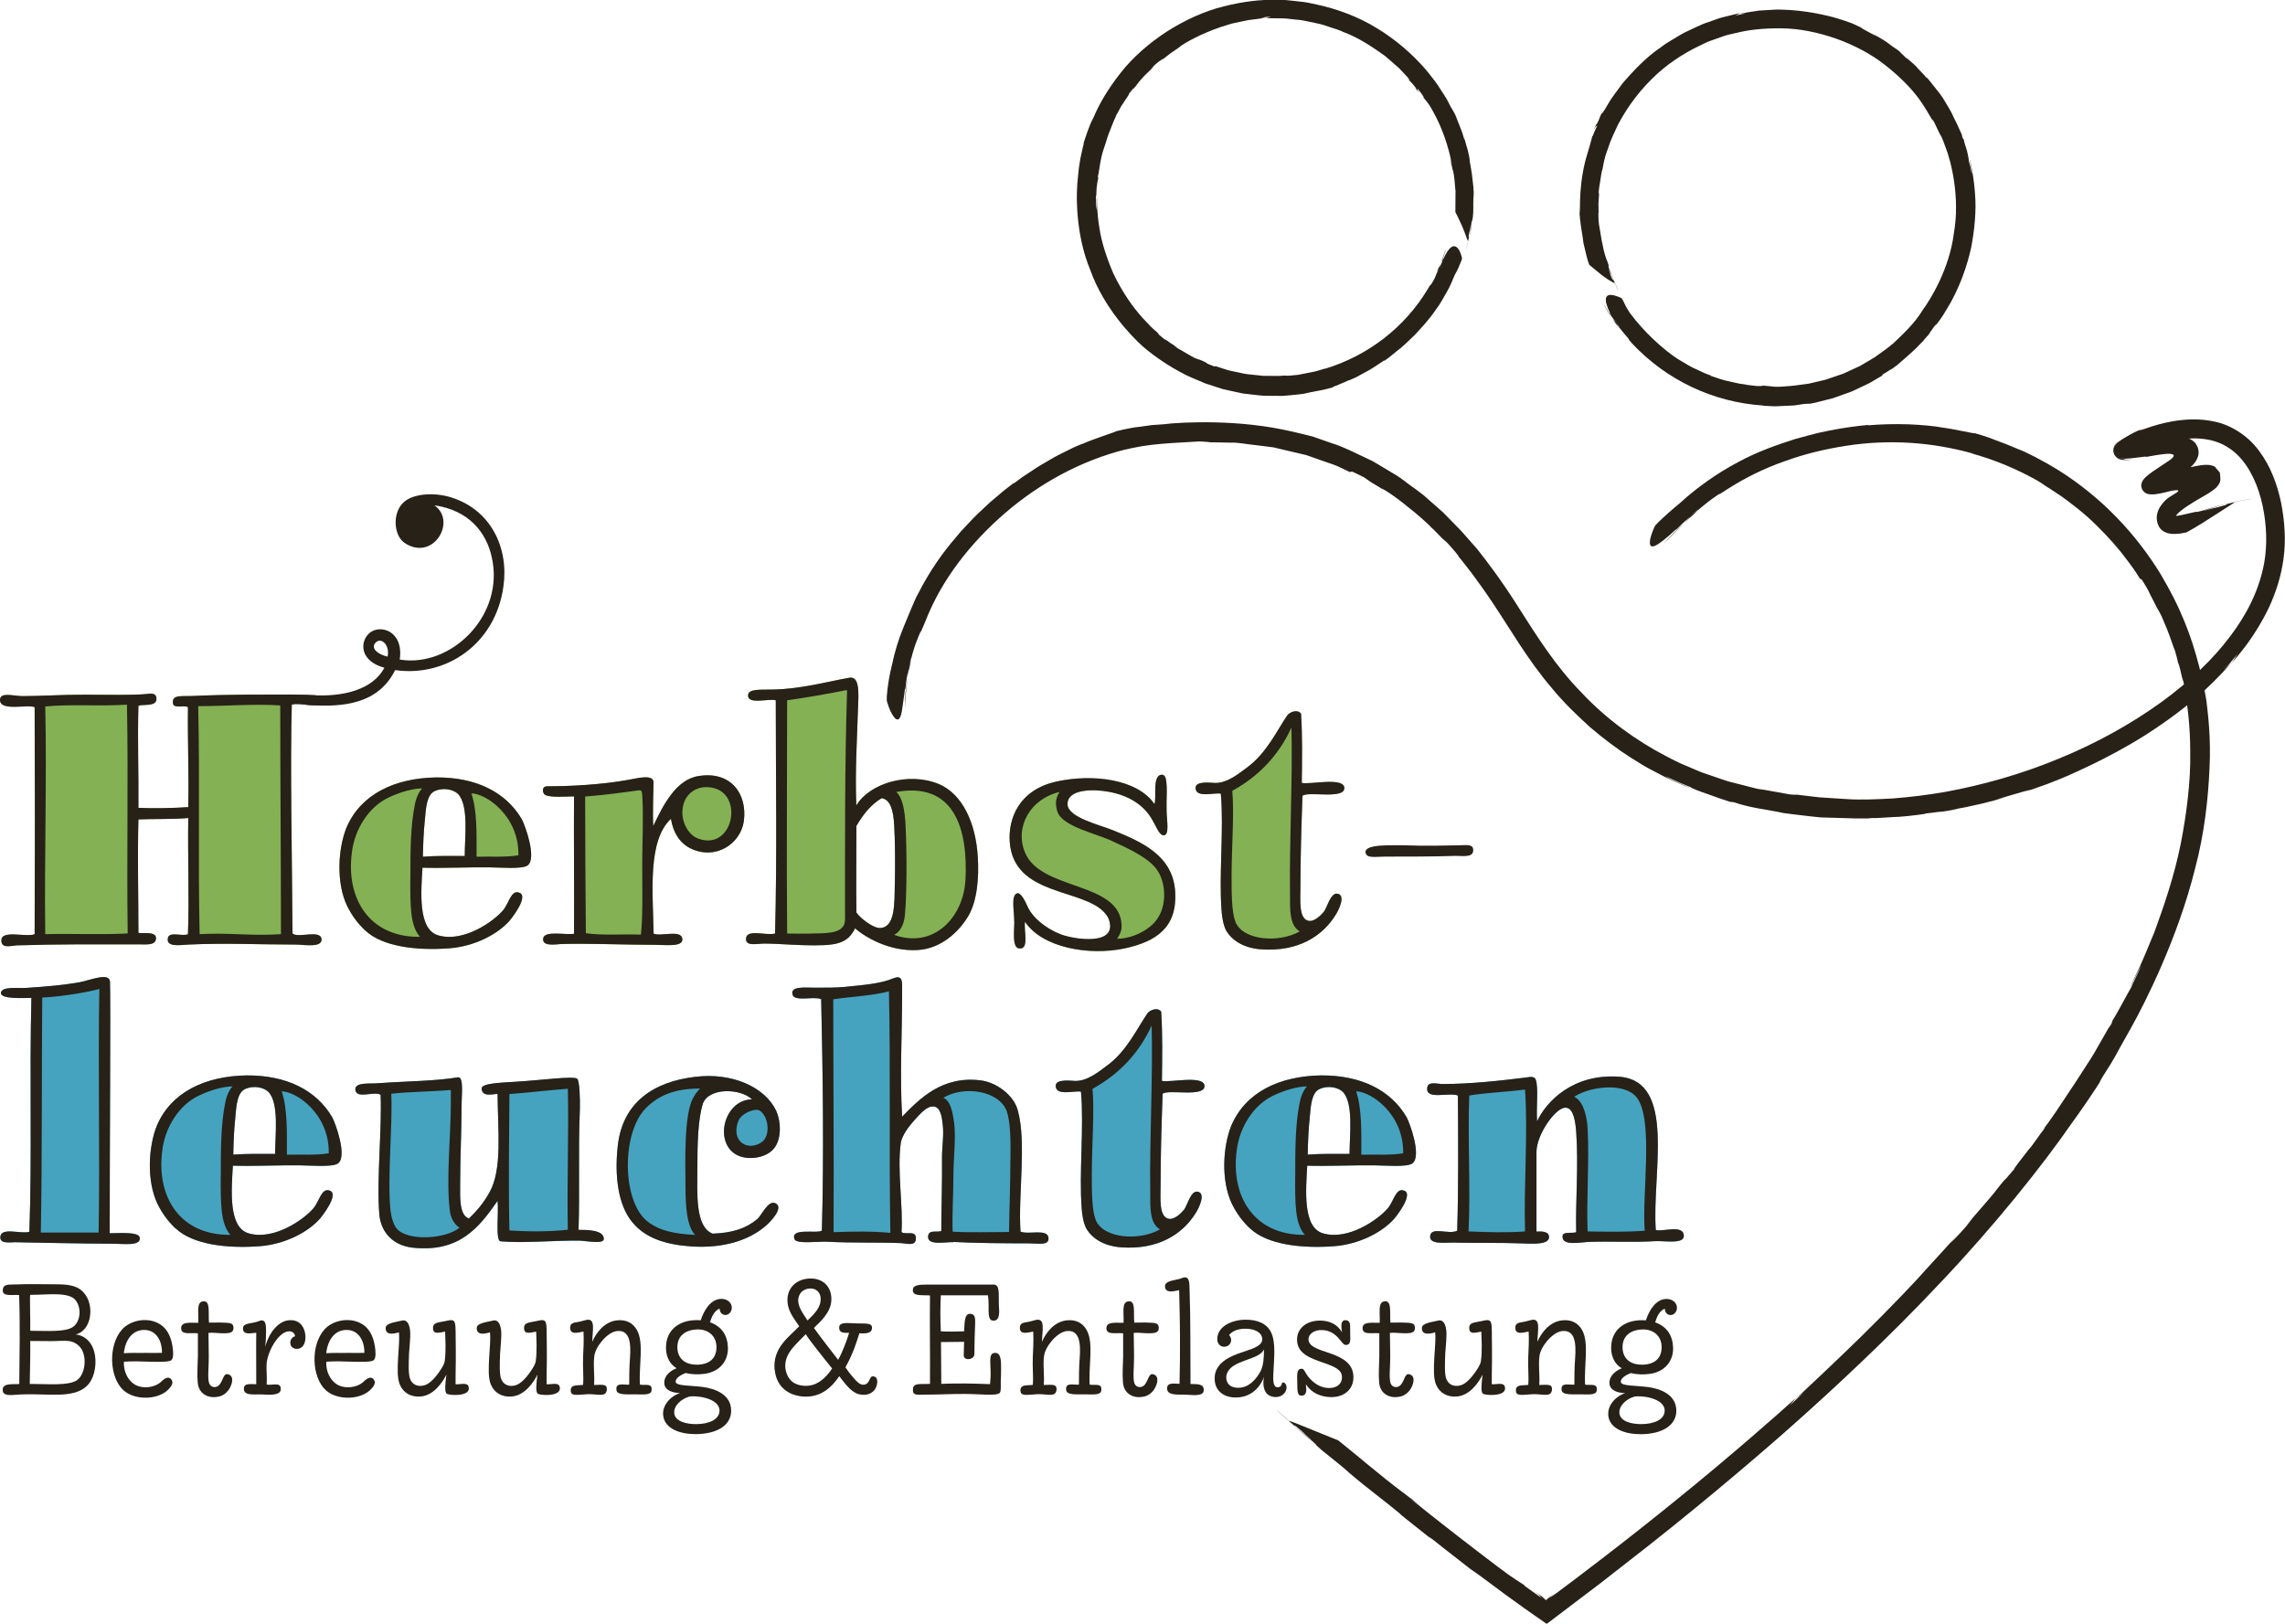 <svg xmlns="http://www.w3.org/2000/svg" id="a" viewBox="0 0 289.36 205.66"><defs><style>.b{fill:#45a3bf;}.c{fill:#84b153;}.d{fill:#272118;}</style></defs><path class="d" d="M183.13,31.54c-.2.4-.42,1.13-.67,1.8.24-.5.43-1.06.67-1.8Z"></path><path class="d" d="M182.45,33.35h0s.01-.01.01-.01c0,0,0,.01,0,.01Z"></path><path class="d" d="M185.85,31.12c.04-.2.09-.42.14-.64l-.14.64Z"></path><path class="d" d="M153.95,46.36l-.14.06c-1.6-.58-.42-.27-1.87-.86-.15-.03-.38-.11-.64-.22-.26-.12-.53-.29-.81-.45-.55-.33-1.1-.64-1.34-.77.02,0-.61-.45-.54-.45-.23-.07-.65-.44-1.06-.7-.16-.08.09.09.19.18-.32-.19-.59-.45-.88-.68-.31-.3-.37-.4,0-.1-.26-.25-.69-.57-1.16-1.04-.44-.5-1.03-1.03-1.57-1.72-1.13-1.35-2.27-3.13-3.17-5.04-.83-1.94-1.49-3.96-1.74-5.73-.29-1.76-.33-3.21-.31-3.99-.06.4-.05,1.36-.07,1.73-.15-.82,0-1.22-.07-1.58.07-.16.08-.61.09-1.1.05-.49.13-1.01.22-1.32l-.05-.24.09-.4c.27-1.79.36-1.99.38-2.14.04-.15.03-.26.55-1.78.25-.9.53-1.52.74-2.07.21-.54.38-1,.67-1.43-.08.13-.32.47-.1.04.1-.04.59-1.15.77-1.32.23-.41,1.15-1.65.77-1.28.17-.2,1.01-1.28.55-.61.28-.36.6-.68.8-.95l-.41.43c.51-.59.89-1.06,1.28-1.43.39-.37.73-.69,1.07-1.07l-.44.37c.65-.68,1.28-1.15,1.62-1.3l-.74.61c.6-.48,1.09-.87,1.55-1.23.48-.33.93-.64,1.48-1.01l-.39.25c.63-.54,2.9-1.79,5.33-2.6.62-.17,1.21-.42,1.82-.53.6-.13,1.17-.25,1.69-.35,1.04-.14,1.87-.22,2.25-.29h-.71c.44-.07.88-.13,1.32-.13-.16,0-.63.21-.76.21.35-.05.89,0,1.56-.01.34.01.71-.01,1.11.03.4.04.83.09,1.28.14.91.05,1.87.33,2.9.53.51.11,1.01.31,1.52.47.51.16,1.04.32,1.53.56,2.05.76,3.85,2.01,5.3,3.05.67.59,1.29,1.1,1.77,1.54.45.48.8.85,1.02,1.09.7.78.05.21.03.21.87.93.41.37,1.09,1.21.17.24-.08-.02-.19-.14.3.37.55.73.6.74-.35-.48-.12-.33-.24-.57.29.37.58.73.82,1.14l-.08-.02c.15.27.59.57,1.23,1.79,1.15,2.03,1.98,4.46,2.41,6.75-.04-.03-.15-.51-.26-.99.06.31.15.78.18,1.06-.05-.56.22.96.16.52.26.83.26,1.82.37,2.77-.02.96,0,1.89-.02,2.65.05.07.46.92.87,1.82.39.9.66,1.83.74,1.85-.11.5-.22,1-.27,1.15.06-.12.29-1.11.38-1.64l-.05-.11c.22-1.22.14-.27.28-1.47.03-.03.02.24-.01.63-.06.39-.17.9-.27,1.38.1-.43.2-.86.28-1.23.06-.37.08-.68.07-.87.12-.82.06.1.2-.89.1-.71.02-1.65.07-2.47h.01c.08-.99-.08-1.75-.15-2.48-.06-.74-.23-1.44-.37-2.34l.06.19c-.05-.32-.12-.79-.26-1.32-.15-.52-.33-1.1-.47-1.67.08.32.12.61-.08-.06-.16-.65-.42-1.16-.59-1.64-.2-.48-.34-.93-.56-1.37l-.48-.81c-.13-.26-.29-.56-.47-.91-.2-.34-.44-.7-.7-1.1-.48-.83-1.18-1.7-1.95-2.65-1.59-1.85-3.76-3.79-6.22-5.27-2.45-1.52-5.2-2.47-7.58-2.99-.6-.11-1.16-.27-1.71-.33-.55-.06-1.06-.11-1.54-.17-.95-.14-1.75-.06-2.33-.09h.18c-1.77-.05-4.02.21-6.41.82-2.41.58-4.91,1.73-7.19,3.18-2.27,1.47-4.35,3.29-5.89,5.27-1.55,1.96-2.72,3.94-3.41,5.63-.56.99-1.01,2.49-1.38,3.61.22-.62.2-.39.04.09-.39,1.75-.39,1.81-.39,1.88.03.07-.08.13-.24,1.93-.26,2.03-.36,7.22,1.58,11.85,1.69,4.73,5.23,8.37,6.58,9.58,1.5,1.32,3.58,2.69,5.32,3.56l-.18-.08c.46.25,1.5.7,2.83,1.25.68.22,1.44.47,2.24.73.82.18,1.68.36,2.54.55.88.09,1.75.22,2.6.28.85,0,1.66.03,2.41.02,1.48-.12,2.67-.23,3.26-.39l-.32.05c2.07-.43,1.8-.3,3.42-.74-.12-.02.26-.16.73-.34.47-.21,1.04-.46,1.36-.59l-.02.03c.24-.11.56-.22.91-.4.35-.19.74-.4,1.15-.63.84-.41,1.65-1.03,2.38-1.49l-.03.08c.61-.38,1.37-1.08,2.15-1.67.74-.64,1.39-1.3,1.76-1.65.8-.86,1.83-1.95,2.72-3.28.49-.63.87-1.37,1.28-2.08.43-.7.72-1.47,1.03-2.19.15-.3.33-.6.47-.91l.39-.94.08-.29s-.19-.92-.59-1.32c-.41-.41-1-.32-1.78,1.42l-.03-.08c-.08.24-.13.49-.24.71-.39.81-.5,1.22-.52,1.14l.5-1.13c-.38.82-.15.23-.04-.09-.16.33-.31.65-.45.94-.05.17.07-.11.14-.23-.19.44-.37,1.11-.7,1.61-.46.8-.11.01-.64.94-2.92,4.86-7.56,8.43-13.02,10.09-.13.02.02-.03.17-.08-.41.12-.81.25-1.2.36-.39.12-.79.16-1.18.25-.39.08-.77.15-1.16.23-.39.04-.77.08-1.16.11-.44.01-.56,0-.68-.02.07.01-.44.07-1.24.05-.4,0-.87,0-1.38-.01-.51-.06-1.05-.11-1.6-.17-.55-.03-1.09-.17-1.61-.28-.51-.12-1-.19-1.41-.32-.81-.26-1.36-.44-1.4-.46Z"></path><path class="d" d="M203.06,38.46c.2.44.62,1.18,1.04,1.85-.29-.54-.59-1.12-1.04-1.85Z"></path><polygon class="d" points="204.11 40.33 204.12 40.34 204.1 40.31 204.11 40.33"></polygon><path class="d" d="M204.77,36.31c-.08-.16-.16-.34-.25-.53l.25.53Z"></path><path class="d" d="M238.35,47.57l.05-.14c.82-.47.91-.59,1.03-.63.11-.05.21-.09.9-.63.51-.46,2.21-1.9,2.6-2.37,0,.02.58-.62.57-.55.12-.25.58-.67.92-1.09.11-.16-.11.09-.23.19.28-.3.5-.66.74-.99.31-.38.41-.45.11-.02.23-.33.62-.79,1.02-1.42.37-.64.88-1.38,1.31-2.27.91-1.75,1.74-3.98,2.25-6.3.44-2.33.66-4.72.49-6.73-.13-2-.45-3.61-.7-4.46.05.45.36,1.49.29,1.92-.15-.91-.27-1.33-.39-1.72.02-.19-.09-.68-.21-1.22-.16-.53-.36-1.09-.41-1.44l-.16-.23-.11-.45c-.82-1.86-.98-2.04-1.04-2.21-.08-.16-.07-.29-1-1.83-.51-.91-1.03-1.49-1.43-2-.41-.51-.73-.94-1.12-1.36.12.13.39.5.01.11-.01-.11-1-1.03-1.13-1.26-.37-.38-1.66-1.5-1.28-1.06-.17-.24-1.33-1.23-.61-.68-.4-.33-.8-.62-1.11-.83l.52.41c-.71-.5-1.22-.94-1.73-1.25-.51-.31-.96-.57-1.46-.82l.53.36c-.88-.55-1.67-.89-2.01-1.14l.98.43c-.78-.36-1.41-.65-2-.93-.61-.23-1.2-.42-1.89-.64l.48.17c-.85-.33-3.62-1.04-6.43-1.22-.7-.01-1.4-.1-2.07-.04-.67.04-1.3.08-1.88.11-1.14.16-2.03.32-2.44.4l.77-.04c-.47.08-.94.16-1.39.31.16-.04.63-.38.78-.36-.38.04-.95.22-1.67.38-.36.1-.76.17-1.17.31-.41.15-.86.3-1.32.47-.95.29-1.9.82-2.94,1.29-.51.25-.99.58-1.5.87-.5.3-1.02.6-1.48.97-1.98,1.32-3.58,3.08-4.86,4.54-.58.78-1.1,1.48-1.51,2.06-.37.61-.66,1.09-.84,1.4-.62.97-.2.13-.2.11-.65,1.24-.22.57-.74,1.63-.15.29-.02-.08.05-.25-.21.48-.44.9-.43.95.3-.58.26-.3.43-.52-.22.46-.44.91-.6,1.4l-.03-.08c-.1.33-.2.85-.64,2.27-.76,2.4-1.01,5.16-.93,7.69-.03-.04-.07-.57-.11-1.1.01.34.04.86.03,1.17.03-.61.08,1.06.09.58.07.93.31,1.97.42,2.99.25,1,.43,2,.74,2.76.09.07.84.69,1.59,1.31.76.58,1.59,1.04,1.64,1.01.19.42.39.84.44.97-.02-.12-.39-.95-.62-1.38l-.1-.04c-.49-1-.11-.24-.48-1.26.02-.04.11.18.24.51.16.33.36.74.55,1.13-.16-.36-.32-.72-.46-1.03-.12-.31-.21-.58-.29-.71-.22-.71.1.05-.17-.8-.26-.58-.49-1.39-.63-2.1h.01c-.21-.85-.27-1.53-.4-2.18-.14-.65-.17-1.29-.17-2.1l.03.17c.01-.29-.03-.71-.02-1.19.03-.48.05-1.02.1-1.54-.03.29-.09.55-.06-.08.04-.59.17-1.08.22-1.54.08-.45.11-.88.26-1.29l.15-.82c.06-.25.14-.55.22-.89.11-.33.25-.7.39-1.1.25-.82.69-1.72,1.15-2.71,1-1.94,2.48-4.07,4.32-5.87,1.81-1.83,4.01-3.24,5.99-4.19.5-.22.96-.49,1.43-.65.47-.17.9-.32,1.31-.46.8-.33,1.52-.41,2.02-.56l-.16.05c1.54-.41,3.55-.64,5.78-.61,2.23,0,4.66.5,6.96,1.3,2.3.82,4.51,1.98,6.27,3.39,1.77,1.39,3.23,2.87,4.21,4.2.61.82,1.32,2.04,1.86,2.96-.28-.52-.14-.37.09.03.69,1.47.72,1.52.76,1.57.01.06.15.07.69,1.63.69,1.73,1.85,6.33,1.05,10.85-.56,4.56-3.01,8.48-3.99,9.8-.92,1.58-2.59,3.13-3.88,4.35l.12-.14c-.34.33-1.18.94-2.25,1.7-.57.34-1.19.71-1.85,1.1-.69.32-1.42.66-2.15.99-.76.25-1.51.54-2.25.77-.75.17-1.47.36-2.13.5-1.34.19-2.41.34-2.97.33h.3c-1.93.15-1.67.02-3.18-.09.1.05-.27.08-.74.06-.47-.05-1.04-.12-1.35-.16l.03-.02c-.24-.04-.55-.06-.91-.13-.35-.08-.75-.17-1.17-.26-.85-.15-1.73-.49-2.48-.74l.08-.03c-.65-.16-1.48-.63-2.31-.99-.8-.42-1.52-.89-1.93-1.12-1.82-1.19-4.3-3.46-6.02-5.8-.16-.27-.34-.52-.49-.8l-.41-.84-.15-.23s-.78-.41-1.38-.42c-.58-.01-1,.42-.08,2.31l-.08-.03c.15.23.27.48.45.69.57.81.9,1.14.81,1.12l-.81-1.09c.58.81.14.27-.11-.02.24.33.46.65.67.94.13.15-.07-.13-.15-.26.35.41.79,1.01,1.23,1.5.69.76-.02.1.78.99,4.31,4.6,10.23,7.46,16.63,7.86.14.03-.03.02-.21.02.48.02.95.04,1.41.07.46.02.91-.03,1.35-.04.44-.02.88-.04,1.32-.06.43-.06.86-.13,1.3-.19.49-.04.62-.03.77-.03-.07,0,.49-.08,1.36-.32.44-.11.95-.24,1.51-.38.54-.19,1.12-.4,1.71-.61.59-.18,1.15-.47,1.68-.72.53-.26,1.04-.47,1.45-.71.82-.49,1.38-.82,1.42-.84Z"></path><path class="c" d="M.17,119.15c-.09-1.45,3.16-.39,4.21-.83.04-9.86.04-19.02,0-28.75-.92-.39-4.38.57-4.38-.92,0-1.05,1.75-.48,2.85-.48,2.32,0,4.73-.18,7.89-.18s5.78.09,7.89-.09c.22-.04,1.23-.26,1.18.66-.04.96-1.62.61-2.28.83-.13,4.65.04,8.2,0,12.93,1.71.09,4.43.04,6.31-.09.09-4.25-.09-8.33-.04-12.67-.53-.26-1.71.18-1.88-.39-.26-1.23,1.1-.96,2.28-1.01,4.69-.22,8.72-.18,13.89-.18l-1.14,1.27c-.22,7.93.04,19.41.09,28.97.7.66,3.59-.57,3.68.75.04,1.1-2.28.66-3.2.66-4.6,0-8.94-.22-13.72,0-.88.04-2.8.39-2.54-.83.18-.88,1.8-.17,2.54-.48.18-4.95-.04-9.77.04-14.72-1.88.18-4.38.09-6.31.18-.13,4.91,0,9.42,0,14.37.48.13,2.54-.31,2.19.92-.22.66-1.14.53-2.28.53-5.13,0-9.86-.04-15.34.13-.7.04-1.88.44-1.93-.57Z"></path><path class="c" d="M46.23,117.83c-.96-.92-1.67-1.88-2.28-3.11-1.4-2.94-1.14-7.23-.09-9.86,1.8-4.29,6.14-6.31,11.35-6.4,5.04-.04,8.85,1.84,10.87,5.3.39.7,1.93,4.91.75,5.83-.66.53-3.59.26-4.78.26-2.67-.04-6.31.13-8.55.04-.18,3.07-.61,7.89,2.06,8.59,3.16.88,6.92-1.75,8.15-3.2.74-.88,1.01-2.59,2.02-2.23,1.31.39-.92,3.24-1.23,3.59-1.49,1.67-4.34,3.2-7.58,3.46-4.12.31-8.5-.18-10.69-2.28ZM58.85,108.41c0-2.41.53-6.35-.83-7.84-.57-.57-1.84-.88-2.94-.39-1.05.44-1.14,2.15-1.27,3.59-.18,1.71-.22,3.11-.26,4.73,1.67-.13,3.51-.09,5.3-.09Z"></path><path class="c" d="M70.81,119.59c-.7.04-2.19.26-2.02-.75s2.8-.39,3.9-.57c.04-5.43-.04-12.01,0-17.4-.96,0-2.89.18-3.64-.18-.31-.13-.57-1.1.26-1.1,2.72,0,6.79-.18,10.34-.83,1.05-.18,3.11-.75,3.11.35,0,.66-.13,3.51-.04,5.52,1.23-2.59,2.89-5.96,5.83-6.35,4.03-.61,6.09,2.28,5.65,5.7-.39,2.89-3.59,5.04-6.79,3.46-1.31-.66-2.15-1.93-2.45-3.73-2.98,2.8-2.28,9.25-2.19,14.55.96.39,3.51-.57,3.64.66.09,1.05-2.02.75-3.46.75-3.86,0-8.76-.22-12.14-.09Z"></path><path class="c" d="M108.28,117.57c-.44.92-1.05,1.53-2.02,1.84-1.88.66-7.14.09-9.42.09-.96,0-2.37.39-2.37-.57,0-1.36,2.54-.39,3.68-.7.26-9.9.09-19.46.09-29.54-.83-.26-3.46.57-3.51-.57-.04-.92,1.53-.75,3.02-.79,3.59-.04,7.06-1.01,9.77-1.49,1.31-.26,1.23,1.75,1.14,3.68-.13,4.25-.39,8.06-.22,12.49,1.67-2.8,6.57-4.29,10.43-2.72,3.02,1.27,4.69,4.95,4.95,9.2.18,2.63-.09,5.65-1.18,7.49-1.23,2.1-3.51,4.16-6.4,4.34-3.59.22-6.66-1.62-7.98-2.76ZM113.32,112c.04-2.67.04-5.57-.09-7.54-.09-1.58-.39-3.2-1.58-3.37-1.4.83-2.37,2.1-3.2,3.51,0,3.86-.04,7.36,0,10.96.35.61,2.1,2.02,3.02,1.97,1.88-.09,1.8-3.02,1.84-5.52Z"></path><path class="c" d="M128.44,116.74c0-1.45-.44-3.29.35-3.59.44-.18,1.05,1.01,1.27,1.53.61,1.49,2.32,2.89,4.21,3.64,1.67.66,7.41,1.58,6.13-1.93-.09-.26-.31-.53-.48-.75-2.76-3.16-11.53-2.1-12.05-8.98-.22-2.94,1.14-6.62,5.92-7.67,4.6-1.01,10.25-.31,12.4,2.85.26-.74-.13-2.76.44-3.46.13-.22.83-.57,1.01.31.22,1.1.04,2.45.09,3.99,0,1.14.44,3.24-.44,3.11-.53-.09-.88-1.14-1.36-1.93-1.09-1.97-3.11-3.16-5.61-3.59-1.88-.35-5.26-.35-5.13,1.67.13,1.62,4.08,2.54,5.7,3.2,3.72,1.49,7.67,3.24,7.93,7.84.26,4.47-2.37,6.27-6.4,7.14-4.56.96-10.43-.09-12.62-3.37-.17,1.18.57,3.55-.74,3.37-.92-.09-.61-2.19-.61-3.37Z"></path><path class="c" d="M155.26,117.83c-.35-.7-.53-1.75-.57-2.54-.35-4.51.31-10.21-.09-14.77-.79-.18-3.2.61-3.2-.75,0-.92,2.06-.61,2.45-.61,1.58.04,3.07-1.23,4.03-1.93,2.5-1.8,3.86-4.78,5.13-6.62.31-.44,1.31-.83,1.75-.22.18,2.94.13,5.87.09,8.76.96.26,5.39-.79,5.39.66s-4.47.39-5.3.96c-.13,3.55-.26,7.71-.26,11.66,0,1.62-.26,4.12,1.18,4.21.66,0,1.36-.66,1.8-1.18.44-.61.83-2.37,1.67-2.28,1.14.13.22,2.06-.18,2.67-1.67,2.72-4.78,4.73-9.51,4.38-2.23-.18-3.68-1.18-4.38-2.41Z"></path><path class="b" d="M2.06,157.32c-.83,0-2.06.26-2.02-.66.09-1.31,2.72-.31,3.68-.66.35-9.73,0-19.76.26-29.62-.79,0-3.99.22-3.86-.66.13-.83,2.19-.53,3.29-.61,2.76-.18,4.6-.35,6.62-.7,1.31-.22,3.86-1.36,3.9-.04.09,2.94-.04,20.86-.04,31.82,1.23,0,3.73-.22,3.81.57.13,1.1-2.06.75-3.46.75-3.81,0-9.07-.13-12.18-.18Z"></path><path class="b" d="M22.22,155.57c-.96-.92-1.67-1.88-2.28-3.11-1.4-2.94-1.14-7.23-.09-9.86,1.8-4.29,6.14-6.31,11.35-6.4,5.04-.04,8.85,1.84,10.87,5.3.39.7,1.93,4.91.75,5.83-.66.53-3.59.26-4.78.26-2.67-.04-6.31.13-8.55.04-.18,3.07-.61,7.89,2.06,8.59,3.16.88,6.92-1.75,8.15-3.2.74-.88,1.01-2.59,2.02-2.24,1.31.39-.92,3.24-1.23,3.59-1.49,1.67-4.34,3.2-7.58,3.46-4.12.31-8.5-.18-10.69-2.28ZM34.84,146.15c0-2.41.53-6.35-.83-7.84-.57-.57-1.84-.88-2.94-.39-1.05.44-1.14,2.15-1.27,3.59-.18,1.71-.22,3.11-.26,4.73,1.67-.13,3.51-.09,5.3-.09Z"></path><path class="b" d="M48.03,153.73c-.35-4.38.35-10.65.17-15.08-.92-.48-3.11.61-3.2-.66-.04-.96,1.84-.7,2.85-.79,3.46-.26,7.23-.26,10.12-.75.79-.13.48,2.19.48,3.46,0,3.46-.18,6.53-.18,10.17,0,1.53-.13,3.81,1.1,4.25,1.18-1.1,1.97-2.15,2.63-3.33,1.62-2.94,1.05-7.71,1.01-12.45-.61,0-1.93.44-2.02-.66-.04-.66,2.1-.75,4.29-.88,3.11-.18,7.27-.75,7.8-.39.31.22.39,2.5.35,3.94-.22,4.82,0,10.47-.17,15.21.92,0,3.2-.04,3.2,1.14,0,.7-2.02.26-3.11.22-3.16-.04-6.97.35-9.95.09-.7-.04-.22-3.59-.39-5.13-2.32,3.33-4.82,6.62-10.87,5.92-2.28-.31-3.9-1.8-4.12-4.29Z"></path><path class="b" d="M80.06,154.78c-1.84-2.24-2.23-6-1.84-9.55.57-5.61,4.56-8.24,9.82-8.85,4.65-.57,8.76,1.27,10.21,4.21.7,1.49.7,3.64-.18,4.78-1.01,1.4-3.81,1.75-5.21.61-2.37-1.88-.96-6.71,2.37-6.75-1.45-1.4-5.43-1.53-6.22.53-.61,1.93-.7,4.95-.7,8.15s-.31,7.45,1.93,8.33c2.5-.09,4.25-.66,5.65-1.84.57-.48,1.36-2.41,2.28-2.02,1.23.53-.75,2.5-1.18,2.85-2.1,1.84-5.35,2.89-9.42,2.63-3.24-.22-5.87-1.05-7.49-3.07Z"></path><path class="b" d="M120.73,157.32c-1.1-.04-3.2.44-3.2-.66,0-1.01,1.1-.53,1.67-.75,0-3.07.13-6.18.09-9.29,0-1.45.26-2.89.09-4.21-.09-.88-.26-2.28-1.23-2.28-.88,0-1.67,1.01-2.37,1.75-.7.79-1.53,1.88-1.71,2.85-.48,3.55.31,7.98.09,11.31.53.44,2.02-.39,1.8,1.01-.13.75-1.1.44-1.8.39-3.11-.13-6.27,0-9.42-.18-1.31-.04-3.86.31-4.12-.31-.61-1.53,2.94-.66,3.46-1.1.26-9.47.13-19.63-.09-29.32-1.1-.39-3.42.39-3.64-.61-.22-1.05,1.53-.83,2.89-.83s2.76,0,3.59-.09c2.76-.26,4.73-.44,6.31-1.1,1.23-.48,1.1.48,1.1,1.71,0,5.65-.31,10.43,0,15.82,2.19-2.24,5.04-5.22,9.95-4.6,2.06.26,4.21,1.93,4.69,3.77,1.14,4.03.04,10.69.35,15.38,1.05.44,3.46-.44,3.55.83.04.96-1.18.66-2.45.66-2.85,0-7.28-.04-9.6-.18Z"></path><path class="b" d="M137.55,155.57c-.35-.7-.53-1.75-.57-2.54-.35-4.51.31-10.21-.09-14.77-.79-.18-3.2.61-3.2-.75,0-.92,2.06-.61,2.45-.61,1.58.04,3.07-1.23,4.03-1.93,2.5-1.8,3.86-4.78,5.13-6.62.31-.44,1.31-.83,1.75-.22.18,2.94.13,5.87.09,8.76.96.26,5.39-.79,5.39.66s-4.47.39-5.3.96c-.13,3.55-.26,7.71-.26,11.66,0,1.62-.26,4.12,1.18,4.21.66,0,1.36-.66,1.8-1.18.44-.61.83-2.37,1.67-2.28,1.14.13.22,2.06-.18,2.67-1.67,2.72-4.78,4.73-9.51,4.38-2.23-.18-3.68-1.18-4.38-2.41Z"></path><path class="b" d="M158.28,155.57c-.96-.92-1.67-1.88-2.28-3.11-1.4-2.94-1.14-7.23-.09-9.86,1.8-4.29,6.13-6.31,11.35-6.4,5.04-.04,8.85,1.84,10.87,5.3.39.7,1.93,4.91.74,5.83-.66.53-3.59.26-4.78.26-2.67-.04-6.31.13-8.55.04-.17,3.07-.61,7.89,2.06,8.59,3.16.88,6.92-1.75,8.15-3.2.75-.88,1.01-2.59,2.02-2.24,1.31.39-.92,3.24-1.23,3.59-1.49,1.67-4.34,3.2-7.58,3.46-4.12.31-8.5-.18-10.69-2.28ZM170.9,146.15c0-2.41.53-6.35-.83-7.84-.57-.57-1.84-.88-2.94-.39-1.05.44-1.14,2.15-1.27,3.59-.18,1.71-.22,3.11-.26,4.73,1.67-.13,3.51-.09,5.3-.09Z"></path><path class="b" d="M184.31,157.36c-1.36,0-3.33.31-3.2-.83.13-1.23,2.37-.13,3.42-.66.17-5.35.13-11.57.09-17.13-1.23-.44-4.25.66-3.86-1.1.18-.7,1.27-.35,1.93-.35,3.55,0,7.49-.44,10.6-.83.26-.04,1.01-.22,1.18.26.39,1.05.04,3.51.18,5.3,1.14-2.5,4.56-6.09,10.43-5.65,7.27.57,4.08,12.36,4.6,19.41.88.26,3.55-.75,3.55.75,0,1.05-2.32.61-3.59.66-2.98.18-5.52,0-8.37.09-1.14.04-3.64.61-3.38-.83.13-.48,1.27-.22,1.71-.39-.09-4.12.31-8.46,0-12.75-.09-1.14-.31-2.98-1.31-3.02-1.23-.13-3.72,3.37-3.72,5.61v10.08c.39,0,1.45-.13,1.58.57.22,1.18-2.28.96-3.59.92-2.59-.09-5.21-.04-8.24-.09Z"></path><path class="d" d="M.18,119.14c-.09-1.45,3.16-.39,4.21-.83.04-9.86.04-19.02,0-28.75C3.46,89.17,0,90.13,0,88.64c0-1.05,1.75-.48,2.85-.48,2.32,0,4.73-.18,7.89-.18s5.78.09,7.89-.09c.22-.04,1.23-.26,1.18.66-.04.96-1.62.61-2.28.83-.13,4.65.04,8.2,0,12.93,1.71.09,4.43.04,6.31-.09.09-4.25-.09-8.33-.04-12.67-.53-.26-1.71.18-1.88-.39-.26-1.23,1.1-.96,2.28-1.01,4.69-.22,8.72-.18,13.89-.18,1.18.03,2.97-.03,2.89.75-.11,1.16-2.98.22-4.03.53-.22,7.93.04,19.41.09,28.97.7.66,3.59-.57,3.68.75.04,1.1-2.28.66-3.2.66-4.6,0-8.94-.22-13.72,0-.88.04-2.8.39-2.54-.83.18-.88,1.8-.17,2.54-.48.18-4.95-.04-9.77.04-14.72-1.88.18-4.38.09-6.31.18-.13,4.91,0,9.42,0,14.37.48.13,2.54-.31,2.19.92-.22.66-1.14.53-2.28.53-5.13,0-9.86-.04-15.34.13-.7.04-1.88.44-1.93-.57ZM16.17,118.22c-.13-9.9.09-19.5-.09-28.97h-.18c-3.37.22-6.88-.09-10.17.22.22,9.25-.13,19.06,0,28.84,3.59-.09,6.97.09,10.43-.09ZM35.58,118.31c0-9.64-.09-18.93-.09-28.97-3.37-.22-6.66.09-10.39.09.22,9.47-.04,19.24.18,28.88,3.59-.22,6.62.26,10.3,0Z"></path><path class="d" d="M46.23,117.83c-.96-.92-1.67-1.88-2.28-3.11-1.4-2.94-1.14-7.23-.09-9.86,1.8-4.29,6.14-6.31,11.35-6.4,5.04-.04,8.85,1.84,10.87,5.3.39.7,1.93,4.91.75,5.83-.66.53-3.59.26-4.78.26-2.67-.04-6.31.13-8.55.04-.18,3.07-.61,7.89,2.06,8.59,3.16.88,6.92-1.75,8.15-3.2.74-.88,1.01-2.59,2.02-2.23,1.31.39-.92,3.24-1.23,3.59-1.49,1.67-4.34,3.2-7.58,3.46-4.12.31-8.5-.18-10.69-2.28ZM51.97,111.34c0-3.55,0-6.66.57-9.47.18-.88.53-1.62.92-2.02-1.14,0-2.85.48-4.21,1.14-2.5,1.14-4.34,3.99-4.69,6.97-.79,5.96,2.32,10.78,8.63,10.69-1.27-1.4-1.23-4.03-1.23-7.32ZM58.85,108.41c0-2.41.53-6.35-.83-7.84-.57-.57-1.84-.88-2.94-.39-1.05.44-1.14,2.15-1.27,3.59-.18,1.71-.22,3.11-.26,4.73,1.67-.13,3.51-.09,5.3-.09ZM65.65,108.32c.09-5-4.12-7.84-5.96-7.84.75,2.15.66,5.26.66,8.02,1.8-.04,3.77.09,5.3-.18Z"></path><path class="d" d="M70.81,119.58c-.7.04-2.19.26-2.02-.75s2.8-.39,3.9-.57c.04-5.43-.04-12.01,0-17.4-.96,0-2.89.18-3.64-.18-.31-.13-.57-1.1.26-1.1,2.72,0,6.79-.18,10.34-.83,1.05-.18,3.11-.75,3.11.35,0,.66-.13,3.51-.04,5.52,1.23-2.59,2.89-5.96,5.83-6.35,4.03-.61,6.09,2.28,5.65,5.7-.39,2.89-3.59,5.04-6.79,3.46-1.31-.66-2.15-1.93-2.45-3.73-2.98,2.8-2.28,9.25-2.19,14.55.96.39,3.51-.57,3.64.66.09,1.05-2.02.75-3.46.75-3.86,0-8.76-.22-12.14-.09ZM81.33,109.2c0-2.32.18-5.92,0-8.41-.04-.79-.13-.74-.74-.66-1.88.26-4.12.57-6.49.75,0,5.7.04,11.66.09,17.31,2.06.31,4.69.09,6.97.18.26-2.32.17-5.48.17-9.16ZM89.44,99.69c-1.36,0-2.32.79-2.72,1.71-.88,2.02.26,4.25,1.62,4.78,4.73,1.84,6.14-6.49,1.1-6.49Z"></path><path class="d" d="M108.28,117.57c-.44.92-1.05,1.53-2.02,1.84-1.88.66-7.14.09-9.42.09-.96,0-2.37.39-2.37-.57,0-1.36,2.54-.39,3.68-.7.26-9.9.09-19.46.09-29.54-.83-.26-3.46.57-3.51-.57-.04-.92,1.53-.75,3.02-.79,3.59-.04,7.06-1.01,9.77-1.49,1.31-.26,1.23,1.75,1.14,3.68-.13,4.25-.39,8.06-.22,12.49,1.67-2.8,6.57-4.29,10.43-2.72,3.02,1.27,4.69,4.95,4.95,9.2.18,2.63-.09,5.65-1.18,7.49-1.23,2.1-3.51,4.16-6.4,4.34-3.59.22-6.66-1.62-7.98-2.76ZM102.98,118.22c2.15,0,4.03-.09,4.03-1.75,0-10.34-.04-19.5.26-29.05h-.18c-2.41.48-4.91.92-7.41,1.27,0,9.95-.09,19.28,0,29.54,1.01,0,2.15.04,3.29,0ZM113.32,112c.04-2.67.04-5.57-.09-7.54-.09-1.58-.39-3.2-1.58-3.37-1.4.83-2.37,2.1-3.2,3.51,0,3.86-.04,7.36,0,10.96.35.61,2.1,2.02,3.02,1.97,1.88-.09,1.8-3.02,1.84-5.52ZM122.26,111.52c.35-6.62-1.45-12.53-8.77-11.22.83.7,1.1,2.5,1.18,4.16.18,3.51.18,8.9-.09,11.53-.13,1.27-.7,2.1-1.36,2.41,5.04,1.8,8.76-2.23,9.03-6.88Z"></path><path class="d" d="M128.44,116.73c0-1.45-.44-3.29.35-3.59.44-.18,1.05,1.01,1.27,1.53.61,1.49,2.32,2.89,4.21,3.64,1.67.66,7.41,1.58,6.13-1.93-.09-.26-.31-.53-.48-.75-2.76-3.16-11.53-2.1-12.05-8.98-.22-2.94,1.14-6.62,5.92-7.67,4.6-1.01,10.25-.31,12.4,2.85.26-.74-.13-2.76.44-3.46.13-.22.83-.57,1.01.31.22,1.1.04,2.45.09,3.99,0,1.14.44,3.24-.44,3.11-.53-.09-.88-1.14-1.36-1.93-1.09-1.97-3.11-3.16-5.61-3.59-1.88-.35-5.26-.35-5.13,1.67.13,1.62,4.08,2.54,5.7,3.2,3.72,1.49,7.67,3.24,7.93,7.84.26,4.47-2.37,6.27-6.4,7.14-4.56.96-10.43-.09-12.62-3.37-.17,1.18.57,3.55-.74,3.37-.92-.09-.61-2.19-.61-3.37ZM146.54,116.38c1.23-1.71,1.1-4.47.09-6.05-.96-1.58-3.59-2.8-5.7-3.77-2.1-1.01-6.31-1.84-7.01-3.72-.22-.7-.39-1.58.26-2.54-3.64.83-5.74,4.38-4.38,7.67,2.02,4.86,11.92,3.64,12.23,9.12.04.75-.18,1.23-.57,1.8,1.97,0,4.16-1.14,5.08-2.5Z"></path><path class="d" d="M155.26,117.83c-.35-.7-.53-1.75-.57-2.54-.35-4.51.31-10.21-.09-14.77-.79-.18-3.2.61-3.2-.75,0-.92,2.06-.61,2.45-.61,1.58.04,3.07-1.23,4.03-1.93,2.5-1.8,3.86-4.78,5.13-6.62.31-.44,1.31-.83,1.75-.22.18,2.94.13,5.87.09,8.76.96.26,5.39-.79,5.39.66s-4.47.39-5.3.96c-.13,3.55-.26,7.71-.26,11.66,0,1.62-.26,4.12,1.18,4.21.66,0,1.36-.66,1.8-1.18.44-.61.83-2.37,1.67-2.28,1.14.13.22,2.06-.18,2.67-1.67,2.72-4.78,4.73-9.51,4.38-2.23-.18-3.68-1.18-4.38-2.41ZM163.36,113.18c-.09-6.88.35-14.46.18-21.04-1.62,3.55-4.16,6.18-7.49,8.02.26,2.89-.09,7.19-.09,10.87,0,2.06,0,4.43.48,5.7.92,2.41,5.57,2.72,8.15,1.23-1.31-.79-1.23-2.67-1.23-4.78Z"></path><path class="d" d="M172.92,107.97c-.13-1.14,3.51-.88,4.86-.92.57,0,1.97.13,7.19,0,.66,0,1.71-.22,1.58.74-.09.88-1.49.57-2.41.61-2.32.09-6.79.09-8.76.09-1.18,0-2.37.26-2.45-.53Z"></path><path class="d" d="M2.06,157.32c-.83,0-2.06.26-2.02-.66.09-1.31,2.72-.31,3.68-.66.35-9.73,0-19.76.26-29.62-.79,0-3.99.22-3.86-.66.13-.83,2.19-.53,3.29-.61,2.76-.18,4.6-.35,6.62-.7,1.31-.22,3.86-1.36,3.9-.04.09,2.94-.04,20.86-.04,31.82,1.23,0,3.73-.22,3.81.57.13,1.1-2.06.75-3.46.75-3.81,0-9.07-.13-12.18-.18ZM12.49,156.09c.18-10.08-.09-20.47.09-30.85-.57.22-4.25.96-7.23,1.1-.09,9.73,0,19.98-.18,29.76h7.32Z"></path><path class="d" d="M22.22,155.57c-.96-.92-1.67-1.88-2.28-3.11-1.4-2.94-1.14-7.23-.09-9.86,1.8-4.29,6.14-6.31,11.35-6.4,5.04-.04,8.85,1.84,10.87,5.3.39.7,1.93,4.91.75,5.83-.66.53-3.59.26-4.78.26-2.67-.04-6.31.13-8.55.04-.18,3.07-.61,7.89,2.06,8.59,3.16.88,6.92-1.75,8.15-3.2.74-.88,1.01-2.59,2.02-2.24,1.31.39-.92,3.24-1.23,3.59-1.49,1.67-4.34,3.2-7.58,3.46-4.12.31-8.5-.18-10.69-2.28ZM27.96,149.08c0-3.55,0-6.66.57-9.47.18-.88.53-1.62.92-2.02-1.14,0-2.85.48-4.21,1.14-2.5,1.14-4.34,3.99-4.69,6.97-.79,5.96,2.32,10.78,8.63,10.69-1.27-1.4-1.23-4.03-1.23-7.32ZM34.84,146.14c0-2.41.53-6.35-.83-7.84-.57-.57-1.84-.88-2.94-.39-1.05.44-1.14,2.15-1.27,3.59-.18,1.71-.22,3.11-.26,4.73,1.67-.13,3.51-.09,5.3-.09ZM41.63,146.06c.09-5-4.12-7.84-5.96-7.84.75,2.15.66,5.26.66,8.02,1.8-.04,3.77.09,5.3-.18Z"></path><path class="d" d="M48.03,153.72c-.35-4.38.35-10.65.17-15.08-.92-.48-3.11.61-3.2-.66-.04-.96,1.84-.7,2.85-.79,3.46-.26,7.23-.26,10.12-.75.79-.13.48,2.19.48,3.46,0,3.46-.18,6.53-.18,10.17,0,1.53-.13,3.81,1.1,4.25,1.18-1.1,1.97-2.15,2.63-3.33,1.62-2.94,1.05-7.71,1.01-12.45-.61,0-1.93.44-2.02-.66-.04-.66,2.1-.75,4.29-.88,3.11-.18,7.27-.75,7.8-.39.31.22.39,2.5.35,3.94-.22,4.82,0,10.47-.17,15.21.92,0,3.2-.04,3.2,1.14,0,.7-2.02.26-3.11.22-3.16-.04-6.97.35-9.95.09-.7-.04-.22-3.59-.39-5.13-2.32,3.33-4.82,6.62-10.87,5.92-2.28-.31-3.9-1.8-4.12-4.29ZM58.19,155.48c-.61-.35-1.14-1.23-1.23-2.19-.48-3.9.13-9.47.13-13.45v-1.8c-2.45.22-5.3.22-7.54.48.18,4.25-.53,10.74-.09,14.86.09.74.39,1.84.83,2.28,1.49,1.58,6.22,1.23,7.89-.17ZM71.91,155.74c-.13-5.7.13-12.05,0-17.84h-.13c-2.45.18-4.78.48-7.27.66-.04,5.83-.13,11.35,0,17.27,2.41.17,5.13.17,7.41-.09Z"></path><path class="d" d="M80.06,154.78c-1.84-2.24-2.23-6-1.84-9.55.57-5.61,4.56-8.24,9.82-8.85,4.65-.57,8.76,1.27,10.21,4.21.7,1.49.7,3.64-.18,4.78-1.01,1.4-3.81,1.75-5.21.61-2.37-1.88-.96-6.71,2.37-6.75-1.45-1.4-5.43-1.53-6.22.53-.61,1.93-.7,4.95-.7,8.15s-.31,7.45,1.93,8.33c2.5-.09,4.25-.66,5.65-1.84.57-.48,1.36-2.41,2.28-2.02,1.23.53-.75,2.5-1.18,2.85-2.1,1.84-5.35,2.89-9.42,2.63-3.24-.22-5.87-1.05-7.49-3.07ZM86.81,150.44c-.04-3.51-.18-9.16.92-11.31.26-.48.44-.75.92-1.27-3.07,0-5.21.79-6.92,2.54-3.07,3.24-2.94,11.79.26,14.29,1.58,1.23,3.51,1.58,6.05,1.71-1.05-1.01-1.23-3.64-1.23-5.96ZM96.23,140.67c-.57-.39-2.32.31-2.72,1.27-1.01,2.59,1.14,3.94,2.94,2.72,1.14-.79.92-3.2-.22-3.99Z"></path><path class="d" d="M120.73,157.32c-1.1-.04-3.2.44-3.2-.66,0-1.01,1.1-.53,1.67-.75,0-3.07.13-6.18.09-9.29,0-1.45.26-2.89.09-4.21-.09-.88-.26-2.28-1.23-2.28-.88,0-1.67,1.01-2.37,1.75-.7.79-1.53,1.88-1.71,2.85-.48,3.55.31,7.98.09,11.31.53.44,2.02-.39,1.8,1.01-.13.75-1.1.44-1.8.39-3.11-.13-6.27,0-9.42-.18-1.31-.04-3.86.31-4.12-.31-.61-1.53,2.94-.66,3.46-1.1.26-9.47.13-19.63-.09-29.32-1.1-.39-3.42.39-3.64-.61-.22-1.05,1.53-.83,2.89-.83s2.76,0,3.59-.09c2.76-.26,4.73-.44,6.31-1.1,1.23-.48,1.1.48,1.1,1.71,0,5.65-.31,10.43,0,15.82,2.19-2.24,5.04-5.22,9.95-4.6,2.06.26,4.21,1.93,4.69,3.77,1.14,4.03.04,10.69.35,15.38,1.05.44,3.46-.44,3.55.83.04.96-1.18.66-2.45.66-2.85,0-7.28-.04-9.6-.18ZM112.58,125.55c-2.15.57-4.73.66-7.06,1.01,0,9.86.09,19.41.04,29.49,2.5-.09,4.82-.13,7.19.09-.18-10.17.04-20.55-.18-30.59ZM127.96,146.84c.04-2.32,0-4.78-.48-6.14-1.01-2.59-5.43-3.24-8.02-1.67.92.39,1.18,1.84,1.36,3.11.26,2.02-.09,4.56-.09,6.97,0,2.28-.17,4.69-.09,6.88,2.24.13,4.78.04,7.14.04.04-3.16.17-5.92.17-9.2Z"></path><path class="d" d="M137.55,155.57c-.35-.7-.53-1.75-.57-2.54-.35-4.51.31-10.21-.09-14.77-.79-.18-3.2.61-3.2-.75,0-.92,2.06-.61,2.45-.61,1.58.04,3.07-1.23,4.03-1.93,2.5-1.8,3.86-4.78,5.13-6.62.31-.44,1.31-.83,1.75-.22.18,2.94.13,5.87.09,8.76.96.26,5.39-.79,5.39.66s-4.47.39-5.3.96c-.13,3.55-.26,7.71-.26,11.66,0,1.62-.26,4.12,1.18,4.21.66,0,1.36-.66,1.8-1.18.44-.61.83-2.37,1.67-2.28,1.14.13.22,2.06-.18,2.67-1.67,2.72-4.78,4.73-9.51,4.38-2.23-.18-3.68-1.18-4.38-2.41ZM145.66,150.92c-.09-6.88.35-14.46.18-21.04-1.62,3.55-4.16,6.18-7.49,8.02.26,2.89-.09,7.19-.09,10.87,0,2.06,0,4.43.48,5.7.92,2.41,5.57,2.72,8.15,1.23-1.31-.79-1.23-2.67-1.23-4.78Z"></path><path class="d" d="M158.28,155.57c-.96-.92-1.67-1.88-2.28-3.11-1.4-2.94-1.14-7.23-.09-9.86,1.8-4.29,6.13-6.31,11.35-6.4,5.04-.04,8.85,1.84,10.87,5.3.39.7,1.93,4.91.74,5.83-.66.53-3.59.26-4.78.26-2.67-.04-6.31.13-8.55.04-.17,3.07-.61,7.89,2.06,8.59,3.16.88,6.92-1.75,8.15-3.2.75-.88,1.01-2.59,2.02-2.24,1.31.39-.92,3.24-1.23,3.59-1.49,1.67-4.34,3.2-7.58,3.46-4.12.31-8.5-.18-10.69-2.28ZM164.02,149.08c0-3.55,0-6.66.57-9.47.18-.88.53-1.62.92-2.02-1.14,0-2.85.48-4.21,1.14-2.5,1.14-4.34,3.99-4.69,6.97-.79,5.96,2.32,10.78,8.63,10.69-1.27-1.4-1.23-4.03-1.23-7.32ZM170.9,146.14c0-2.41.53-6.35-.83-7.84-.57-.57-1.84-.88-2.94-.39-1.05.44-1.14,2.15-1.27,3.59-.18,1.71-.22,3.11-.26,4.73,1.67-.13,3.51-.09,5.3-.09ZM177.69,146.06c.09-5-4.12-7.84-5.96-7.84.75,2.15.66,5.26.66,8.02,1.8-.04,3.77.09,5.3-.18Z"></path><path class="d" d="M184.31,157.36c-1.36,0-3.33.31-3.2-.83.13-1.23,2.37-.13,3.42-.66.17-5.35.13-11.57.09-17.13-1.23-.44-4.25.66-3.86-1.1.18-.7,1.27-.35,1.93-.35,3.55,0,7.49-.44,10.6-.83.26-.04,1.01-.22,1.18.26.39,1.05.04,3.51.18,5.3,1.14-2.5,4.56-6.09,10.43-5.65,7.27.57,4.08,12.36,4.6,19.41.88.26,3.55-.75,3.55.75,0,1.05-2.32.61-3.59.66-2.98.18-5.52,0-8.37.09-1.14.04-3.64.61-3.38-.83.13-.48,1.27-.22,1.71-.39-.09-4.12.31-8.46,0-12.75-.09-1.14-.31-2.98-1.31-3.02-1.23-.13-3.72,3.37-3.72,5.61v10.08c.39,0,1.45-.13,1.58.57.22,1.18-2.28.96-3.59.92-2.59-.09-5.21-.04-8.24-.09ZM193.12,155.96c-.17-6.05.39-12.31,0-17.97-2.41.31-4.82.39-7.06.75-.22,5.35.18,11.61-.09,17.22,2.24.09,4.95.18,7.14,0ZM208.28,155.87c-.39-4.38,1.18-14.07-1.01-16.87-1.49-1.93-5.87-1.45-7.93-.09,1.1.48,1.62,2.32,1.71,4.03.22,4.03-.17,9.33,0,13.02,2.45.04,4.82.09,7.23-.09Z"></path><path class="d" d="M.35,176.13c-.12-1.04,1.32-.77,2.09-.85.03-4,.12-7.37-.02-11.26-.71-.09-2.07.25-2.07-.57,0-.9.79-.74,1.76-.78,1.78-.07,2.64-.02,4.41-.02,1.41,0,2.69,0,3.58.61.6.42,1.03,1.08,1.21,1.81.39,1.43-.06,3.52-1.72,3.94.86.08,1.6.6,2.03,1.4.76,1.36.59,3.78-.47,4.96-1.4,1.57-4.05,1.26-6.74,1.22-.66,0-1.27-.02-2.12.04-.98.07-1.86.17-1.94-.48ZM9.77,174.78c.9-.65,1.24-2.49.66-3.72-.29-.62-.97-1.14-1.71-1.22-.59-.08-1.42.01-2.2.01-1.06,0-1.77-.01-2.69-.02.03,1.84-.05,3.7-.06,5.44,2.15,0,4.95.27,6.01-.49ZM9.25,168.05c.94-.67,1.12-2.4.31-3.39-.87-1.09-3.58-.66-5.73-.67-.08.12.02,2.78,0,4.55,2.09,0,4.43.2,5.41-.49Z"></path><path class="d" d="M15.44,168.39c1-1.12,3-1.6,4.55-.83,1.03.5,1.63,1.53,1.85,2.93.09.56.18,1.47-.13,1.76-.26.27-1.66.23-2.6.21-1.27-.03-2.27-.09-3.42,0-.07,1.25.52,2.39,1.41,2.91.97.56,2.62.4,3.44-.51.41-.35.83-.56,1.15-.16.24.29.18.67-.23,1.12-1.2,1.46-4.27,1.63-5.81.27-1.84-1.66-1.96-5.74-.21-7.69ZM18.23,171.34c.76,0,1.52.02,2.28,0,.03-1.58-.77-2.82-2.08-2.9-1.62-.1-2.55,1.2-2.75,2.94.84-.05,1.69-.04,2.54-.03Z"></path><path class="d" d="M27.55,176.9c-1.17.22-2.38-.35-2.51-1.78-.1-1.09,0-2.29.02-3.31,0-1.03,0-2.03,0-2.95-.99-.09-2.1.24-2.12-.63-.02-.91,1.25-.67,2.17-.7.07-1.25-.29-2.62.62-2.72.97-.11.61,1.48.74,2.7.46.01,1-.03,1.51-.01,1.18.03,1.56.04,1.59.64.02.66-.46.75-1.61.71-.5-.02-1.13-.1-1.56-.04,0,.96.04,1.98.04,3.06,0,1.36-.17,2.63.04,3.3.2.6.95.67,1.33.18.52-.66.47-1.5,1.13-1.28.55.15.61.85.19,1.67-.32.61-.9,1.08-1.57,1.16h0Z"></path><path class="d" d="M30.89,175.95c-.07-.8.76-.65,1.56-.64.01-2.29-.03-4.25,0-6.52-.71.05-1.63.32-1.68-.5-.05-.8,1.13-.61,2-.97.93-.39.92.53.92,1.37,0,.61-.02,1.11-.1,1.87.47-1.79,1.73-3.42,3.27-3.36,1.22.02,1.75,1.02,1.81,1.92.07.79-.19,1.56-.87,1.69-.47.11-.98-.15-1.03-.62-.05-.42.14-.81.59-.96-.03-.42-.42-.69-.87-.61-1.12.11-2.42,2.12-2.71,3.88-.09,1.05.06,1.74-.01,2.85.76.15,1.84-.41,1.78.64-.03.78-1.59.67-2.39.61-.9-.04-2.22.21-2.27-.64Z"></path><path class="d" d="M41.07,168.39c1-1.12,3-1.6,4.55-.83,1.03.5,1.63,1.53,1.85,2.93.09.56.18,1.47-.13,1.76-.26.27-1.66.23-2.6.21-1.27-.03-2.27-.09-3.42,0-.07,1.25.52,2.39,1.41,2.91.97.56,2.62.4,3.44-.51.41-.35.83-.56,1.15-.16.24.29.18.67-.23,1.12-1.2,1.46-4.27,1.63-5.81.27-1.84-1.66-1.96-5.74-.21-7.69ZM43.86,171.34c.76,0,1.52.02,2.28,0,.03-1.58-.77-2.82-2.08-2.9-1.62-.1-2.55,1.2-2.75,2.94.84-.05,1.69-.04,2.54-.03Z"></path><path class="d" d="M50.65,175.41c-.37-.88-.3-2.1-.24-3.39.07-1.31.2-2.34.11-3.28-.63.18-1.71.43-1.68-.57.03-.59,1.16-.71,2.06-.92.83-.21,1.1.91,1.05,1.96-.03.96-.13,1.72-.15,2.23-.04,1.1-.12,2.63.15,3.24.28.67.93.99,1.76.78.77-.2,1.56-1.15,2.13-2.04.21-.32.42-.7.47-.99.11-.75.11-1.44.11-2.1-.01-.6-.04-1.16-.05-1.68-.69.1-1.46.4-1.53-.34-.08-.71.42-.78,1.1-.91.64-.08,1.22-.35,1.51-.11.27.18.24,1.12.25,1.77.02,1.22.02,2.21.02,3.23-.01,1.09-.04,2.02-.03,3.02.74.06,1.71-.37,1.68.59-.06,1-2.61.83-2.83.59-.24-.28-.17-1.18-.01-2.4-.47.97-1.6,2.62-3.21,2.77-1.29.13-2.25-.48-2.67-1.47Z"></path><path class="d" d="M62.18,175.41c-.37-.88-.3-2.1-.24-3.39.07-1.31.2-2.34.11-3.28-.63.18-1.71.43-1.68-.57.03-.59,1.16-.71,2.06-.92.83-.21,1.1.91,1.05,1.96-.03.96-.13,1.72-.15,2.23-.04,1.1-.12,2.63.15,3.24.28.67.93.99,1.76.78.77-.2,1.56-1.15,2.13-2.04.21-.32.42-.7.47-.99.11-.75.11-1.44.11-2.1-.01-.6-.04-1.16-.05-1.68-.69.1-1.46.4-1.53-.34-.08-.71.42-.78,1.1-.91.64-.08,1.22-.35,1.51-.11.27.18.24,1.12.25,1.77.02,1.22.02,2.21.02,3.23-.01,1.09-.04,2.02-.03,3.02.74.06,1.71-.37,1.68.59-.06,1-2.61.83-2.83.59-.24-.28-.17-1.18-.01-2.4-.47.97-1.6,2.62-3.21,2.77-1.29.13-2.25-.48-2.67-1.47Z"></path><path class="d" d="M72.27,176.11c0-.82.85-.61,1.57-.72.09-1.05-.06-2.24,0-3.54.05-1.03.11-2.12.05-3.21-.71.13-1.73.46-1.69-.53.03-.54.4-.59,1.07-.7.41-.07.89-.25,1.15-.27.99-.06.61,1.38.58,2.79.29-.67.65-1.18,1-1.56.49-.54,1.21-1.05,2.12-1.15,1.15-.13,2.04.32,2.55,1.25.9,1.64.21,4.57.37,6.89.76.13,1.59-.24,1.47.75-.08.63-1.08.48-2.18.48-1.07,0-2.16.09-2.26-.51-.17-1.05.92-.66,1.61-.72,0-1.05,0-2.12.1-3.39.13-1.82,0-3.6-1.68-3.39-1.21.15-2.7,1.98-2.84,3.16-.16,1.28.07,2.38-.03,3.66.44.02,1.07-.1,1.42.08.29.16.25.83-.05,1.04-.37.28-1.33.02-2.14.05-1.39.07-2.2.3-2.18-.47Z"></path><path class="d" d="M88.13,181.63c-2.01.01-3.97-.67-4.15-2.38-.13-1.21.83-2.38,2.14-2.83-1.07,0-1.84-.41-1.97-1.02-.18-.84.39-1.65,1.53-2.12-.95-.54-1.47-1.69-1.32-3.04.21-2.01,1.9-3.22,4.38-3.03.39-1.23,1.25-2.71,2.62-2.71.74,0,1.31.48,1.31,1.12,0,.48-.35.92-.81.92-.43,0-.75-.39-.72-.81-.69.26-1.02,1.05-1.23,1.73,1.51.56,2.21,1.66,2.27,3.18.06,1.68-1,3.08-2.94,3.35-.79.11-1.62.09-2.42-.1-.55.21-1.35.66-1.25,1.15.12.49,1.61.4,3.44.62,1.57.21,3.55.95,3.58,2.95.03,1.95-1.85,3-4.47,3.02h0ZM91.12,178.63c-.05-1.64-3.2-1.95-3.9-1.73-.98.29-1.96,1.17-1.83,2.14.14.96,1.48,1.34,2.83,1.32,1.56-.01,2.93-.6,2.89-1.73ZM88.17,172.84c1.55,0,2.56-.7,2.56-2.23,0-1.41-1.04-2.26-2.39-2.24-1.58.04-2.56.84-2.56,2.25s.96,2.21,2.39,2.21h0Z"></path><path class="d" d="M98.09,173.49c-.26-2.83,1.85-4.17,3.12-5.52-.65-1-1.61-2.02-1.48-3.61.13-1.39,1.2-2.33,2.67-2.43,1.72-.13,2.93.96,2.88,2.69-.04,1.58-1.36,2.73-2.21,3.56.97,1.37,2.42,3.19,3.07,4.04.58-1.04,1.07-2.39,1.39-3.42-.55-.01-1.28.1-1.26-.68.01-.59.67-.6,1.87-.53,1.34.09,2.29-.14,2.29.58-.02.62-.54.75-1.6.69-.24.74-.39,1.2-.65,1.92-.37.92-.64,1.52-1.12,2.39.31.45.61.87,1.01,1.31.45.53.76.83,1.16.89.36.03.63-.13.79-.44.17-.29.19-.63.56-.62.75.07.56,1.18.19,1.69-.49.64-1.3.77-2.07.56-1-.3-1.79-1.47-2.42-2.27-.95,1.42-2.39,2.78-4.68,2.57-1.86-.17-3.3-1.32-3.49-3.37ZM105.37,173.31c-.71-.89-1.42-1.76-2.09-2.63-.42-.54-.99-1.28-1.24-1.71l-.8.81c-.65.67-1.32,1.33-1.64,2.25-.44,1.3.11,2.68,1.02,3.15.73.41,1.85.46,2.69.07.88-.42,1.55-1.15,2.06-1.93ZM103.9,164.79c.07-.4,0-.83-.24-1.13-.58-.77-1.95-.55-2.38.26-.66,1.19.49,2.52.98,3.31.56-.56,1.52-1.37,1.65-2.43Z"></path><path class="d" d="M115.61,175.83c.11-.76,1.26-.48,2.16-.57.03-4.21-.05-7.49,0-11.19-.97-.09-2.37.18-2.15-.85.1-.48.85-.53,1.78-.53h8.42c.84,0,.62,1.2.67,2.54.07,1,.15,2.05-.71,2.03-.59-.02-.61-.68-.59-2.08,0-.39-.03-.77-.08-1.13h-5.97c-.08,1.6-.07,3.17,0,4.56.94.06,1.97.03,2.95,0,.06-.88,0-2.2.7-2.22.68-.03.71.55.7,1.12-.05,1.55-.1,2.63-.1,3.97,0,.78-1.39.9-1.35.15l.05-1.69c-1.04.03-1.9,0-2.93.03,0,1.37.02,3.57.04,5.29,2.1-.08,3.97-.05,6.17.04.08-.65.1-1.39.05-2.24-.02-.9-.14-1.73.62-1.72.78.01.73,1.17.73,2.17,0,.48-.02.89-.04,1.43-.02.41.06,1.13-.09,1.41-.3.51-2.45.19-4.43.19-2.33,0-2.84.08-5.16.09-.83,0-1.58.18-1.42-.79Z"></path><path class="d" d="M129.22,176.11c0-.82.84-.61,1.57-.72.09-1.05-.06-2.24,0-3.54.05-1.03.11-2.12.05-3.21-.71.13-1.73.46-1.69-.53.03-.54.4-.59,1.07-.7.41-.07.89-.25,1.15-.27.99-.06.61,1.38.58,2.79.29-.67.65-1.18,1-1.56.49-.54,1.21-1.05,2.12-1.15,1.15-.13,2.04.32,2.55,1.25.9,1.64.21,4.57.37,6.89.76.13,1.59-.24,1.47.75-.08.63-1.08.48-2.18.48-1.07,0-2.16.09-2.26-.51-.17-1.05.92-.66,1.61-.72,0-1.05,0-2.12.1-3.39.13-1.82,0-3.6-1.68-3.39-1.21.15-2.7,1.98-2.84,3.16-.16,1.28.07,2.38-.03,3.66.44.02,1.07-.1,1.42.08.29.16.25.83-.05,1.04-.37.28-1.33.02-2.14.05-1.39.07-2.2.3-2.18-.47Z"></path><path class="d" d="M144.72,176.9c-1.17.22-2.38-.35-2.51-1.78-.1-1.09,0-2.29.02-3.31,0-1.03,0-2.03,0-2.95-1-.09-2.1.24-2.12-.63-.02-.91,1.25-.67,2.17-.7.07-1.25-.29-2.62.62-2.72.97-.11.61,1.48.74,2.7.46.01,1-.03,1.51-.01,1.18.03,1.56.04,1.59.64.02.66-.46.75-1.61.71-.5-.02-1.12-.1-1.56-.04,0,.96.04,1.98.04,3.06,0,1.36-.17,2.63.04,3.3.2.6.95.67,1.33.18.52-.66.47-1.5,1.12-1.28.55.15.61.85.19,1.67-.32.61-.9,1.08-1.57,1.16h0Z"></path><path class="d" d="M147.8,175.91c-.06-.88.86-.66,1.57-.65.1-4.03.07-7.76-.05-11.86-.75.15-1.76.42-1.79-.49-.02-.78,1.49-.76,2.08-1.02,1.1-.49,1,.71,1.03,1.41.14,3.77.09,8.24.12,11.98.78.04,1.68-.09,1.68.76,0,.95-1.65.57-2.63.59-1.07,0-1.95-.01-2.01-.71Z"></path><path class="d" d="M156.59,176.99c-1.35.04-2.69-.62-2.77-2.26-.06-1.22.59-2.15,1.9-2.83,1.31-.68,2.68-.87,3.57-1.44.47-.3.6-.65.54-1-.09-.73-.97-1.18-2.11-1.18-.87,0-1.64.25-2.07.8.49.55.24,1.32-.42,1.46-.56.14-1.09-.27-1.08-.95.01-1.58,1.78-2.42,3.52-2.45,1.61-.03,2.76.52,3.28,1.57.64,1.3.39,3.22.3,5.28-.02.62-.1,1.72.55,1.71.23,0,.46-.09.56-.57.03-.08.31-.06.44.15.32.5-.01,1.31-.71,1.56-.43.16-1.1.15-1.59-.27-.4-.36-.65-1.14-.43-2.18-.59,1.53-1.78,2.56-3.51,2.6h0ZM159.64,173.64c.35-.7.43-1.67.42-2.75-.41,1.01-2.42,1.25-3.68,1.98-.73.43-1.14,1.02-1.09,1.68.06.89.76,1.23,1.58,1.21,1.17-.03,2.11-.88,2.77-2.12Z"></path><path class="d" d="M165.36,175.31c.09.61.18,1.4-.49,1.45-.54.04-.59-.44-.59-1.51,0-.93-.16-1.93.56-1.9.35,0,.38.5.98,1.19.82.9,1.65,1.25,2.52,1.25.94,0,1.62-.52,1.6-1.39-.01-.92-.93-1.31-2.2-1.76-1.73-.6-3.48-1.16-3.49-2.96-.01-1.49,1.26-2.45,2.94-2.43,1.18.01,2.17.47,2.76,1.49-.17-.94-.11-1.55.42-1.54.74.02.58.71.61,1.58,0,.87.15,1.59-.61,1.55-.52-.03-1.01-1.84-2.97-1.88-.99-.03-1.72.5-1.7,1.2.03.94,1.36,1.27,2.78,1.76,1.6.57,2.91,1.31,2.91,3.01,0,1.59-1.23,2.56-2.88,2.52-1.3-.03-2.44-.54-3.15-1.63Z"></path><path class="d" d="M177.16,176.9c-1.17.22-2.38-.35-2.51-1.78-.1-1.09,0-2.29.02-3.31,0-1.03,0-2.03,0-2.95-1-.09-2.1.24-2.12-.63-.02-.91,1.25-.67,2.17-.7.07-1.25-.29-2.62.62-2.72.97-.11.61,1.48.74,2.7.46.01,1-.03,1.51-.01,1.18.03,1.56.04,1.59.64.02.66-.46.75-1.61.71-.5-.02-1.12-.1-1.56-.04,0,.96.04,1.98.04,3.06,0,1.36-.17,2.63.04,3.3.2.6.95.67,1.33.18.52-.66.47-1.5,1.12-1.28.55.15.61.85.19,1.67-.32.61-.9,1.08-1.57,1.16h0Z"></path><path class="d" d="M181.87,175.41c-.37-.88-.3-2.1-.24-3.39.07-1.31.2-2.34.11-3.28-.63.18-1.71.43-1.68-.57.03-.59,1.16-.71,2.06-.92.83-.21,1.1.91,1.05,1.96-.03.96-.13,1.72-.15,2.23-.04,1.1-.12,2.63.15,3.24.28.67.93.99,1.76.78.77-.2,1.56-1.15,2.13-2.04.21-.32.42-.7.47-.99.11-.75.11-1.44.11-2.1-.01-.6-.04-1.16-.05-1.68-.69.1-1.46.4-1.53-.34-.08-.71.42-.78,1.1-.91.64-.08,1.22-.35,1.51-.11.28.18.24,1.12.25,1.77.02,1.22.02,2.21.02,3.23-.01,1.09-.04,2.02-.03,3.02.74.06,1.71-.37,1.68.59-.06,1-2.61.83-2.83.59-.24-.28-.17-1.18-.01-2.4-.47.97-1.6,2.62-3.21,2.77-1.29.13-2.25-.48-2.67-1.47Z"></path><path class="d" d="M191.96,176.11c0-.82.84-.61,1.57-.72.09-1.05-.06-2.24,0-3.54.05-1.03.11-2.12.05-3.21-.71.13-1.73.46-1.69-.53.03-.54.4-.59,1.07-.7.41-.07.89-.25,1.15-.27.99-.06.61,1.38.58,2.79.29-.67.65-1.18,1-1.56.49-.54,1.21-1.05,2.12-1.15,1.15-.13,2.04.32,2.55,1.25.9,1.64.21,4.57.37,6.89.76.13,1.59-.24,1.47.75-.08.63-1.08.48-2.18.48-1.07,0-2.16.09-2.26-.51-.17-1.05.92-.66,1.61-.72,0-1.05,0-2.12.1-3.39.13-1.82,0-3.6-1.68-3.39-1.21.15-2.7,1.98-2.84,3.16-.16,1.28.07,2.38-.03,3.66.44.02,1.07-.1,1.42.08.29.16.25.83-.05,1.04-.37.28-1.33.02-2.14.05-1.39.07-2.2.3-2.18-.47Z"></path><path class="d" d="M203.67,179.26c-.13-1.21.83-2.38,2.14-2.83-1.07,0-1.84-.41-1.97-1.02-.18-.84.39-1.65,1.53-2.12-.95-.54-1.47-1.69-1.32-3.04.21-2.01,1.9-3.22,4.38-3.03.39-1.23,1.25-2.71,2.62-2.71.74,0,1.31.48,1.31,1.12,0,.48-.35.92-.81.92-.43,0-.75-.39-.72-.81-.69.26-1.02,1.05-1.23,1.73,1.51.56,2.21,1.66,2.27,3.18.06,1.68-1,3.08-2.94,3.35-.79.11-1.62.09-2.42-.1-.55.21-1.35.66-1.25,1.15.12.49,1.61.4,3.44.62,1.57.21,3.55.95,3.58,2.95.03,1.95-1.86,3-4.47,3.02-2.01.01-3.97-.67-4.15-2.38ZM210.81,178.63c-.05-1.64-3.2-1.95-3.9-1.73-.98.29-1.96,1.17-1.83,2.14.14.96,1.48,1.34,2.83,1.32,1.57-.01,2.93-.6,2.89-1.73ZM207.86,172.84c1.55,0,2.56-.7,2.56-2.23,0-1.41-1.04-2.26-2.39-2.24-1.58.04-2.56.84-2.56,2.25s.96,2.21,2.39,2.21h0Z"></path><path class="d" d="M38.79,89.27c4.92.39,9.16-.22,11.25-4.4,6.5.92,12.67-3.33,13.7-10.51.73-4.89-1.51-9.76-6.59-11.36-2.07-.65-4.42-.49-5.7.35-1.85,1.23-1.67,4.41-.23,5.4,3.62,2.44,6.69-2.74,3.79-4.75,4.35.61,6.58,3.43,7.26,6.55,1.7,7.41-5.19,14.07-11.65,12.98.54-3.67-2.57-4.56-3.91-3.29-1.17,1.13-1.11,3.5,1.97,4.33-1.48,2.78-5.2,3.69-9.04,3.48l-.85,1.24ZM47.57,81.38c.74-.75,1.83.38,1.51,1.78-1.24-.28-2.2-1.07-1.51-1.78ZM37.27,89.01"></path><path class="d" d="M114.62,89.74c.03-.88.08-2.41.31-3.83-.22,1.09-.36,2.27-.31,3.83Z"></path><path class="d" d="M114.94,85.88s0-.02,0-.02c0,.02,0,.03,0,.05,0-.01,0-.02,0-.03Z"></path><path class="d" d="M284.14,63.28c-.39.08-.83.18-1.27.29.43-.1.86-.19,1.27-.29Z"></path><path class="d" d="M171.03,59.74h.24c.79.38,1.24.59,1.51.74.26.17.36.24.44.31.18.14.33.25,1.71,1.07,1.2.48,4.35,3.12,5.19,3.86-.03,0,1.17,1.03,1.05,1.01.39.3,1.15,1.16,1.87,1.86.27.25-.17-.21-.34-.42.56.53,1.06,1.11,1.56,1.69.57.7.68.9.04.16,1.01,1.12,2.81,3.45,4.86,6.53,2.05,3.06,4.33,7.06,7.36,10.6,1.47,1.8,3.16,3.42,4.82,4.93,1.71,1.46,3.43,2.76,5.09,3.82.84.51,1.62,1.04,2.4,1.45.78.41,1.51.79,2.18,1.14,1.36.65,2.51,1.1,3.29,1.44-.78-.42-2.77-1.16-3.43-1.64,1.64.76,2.43,1.1,3.17,1.38.29.22,1.22.56,2.24.91,1.01.37,2.11.75,2.76.96l.52.06.86.27c1.92.53,3.03.62,3.66.76.64.12.84.15,1,.18.17.03.31.06.83.17.53.08,1.46.18,3.2.39.5.05.98.11,1.42.15.44.02.86.03,1.25.04.78.02,1.47.04,2.11.06,1.26.06,2.31.02,3.45.03-.34,0-1.23-.04-.18-.06.18.08,2.79-.15,3.31-.14,1.03-.06,4.33-.46,3.2-.42.57,0,3.5-.47,1.76-.15.99-.15,1.95-.3,2.65-.47l-1.27.22c3.32-.61,5.12-1.04,7.22-1.69l-1.21.29c1.95-.52,3.55-1.05,4.33-1.22-.65.23-1.3.46-1.97.66,3.2-.99,5.09-1.72,7.64-2.84l-.92.38c1.63-.7,6.7-2.97,11.26-6.09,2.29-1.54,4.45-3.24,6.12-4.79,1.66-1.55,2.87-2.88,3.38-3.53-.34.38-.71.73-1.07,1.08.65-.68,1.23-1.43,1.84-2.16-.22.25-.72,1.18-.93,1.38,1-1.14,3.09-3.53,4.81-7.13.84-1.8,1.56-3.91,1.86-6.22.33-2.31.15-4.71-.3-7.06-.49-2.34-1.34-4.66-2.78-6.57-1.4-1.93-3.54-3.27-5.57-3.71-2.04-.46-3.87-.3-5.3-.07-1.44.25-2.53.59-3.21.83-2.19.8-.43.04-.41.02-1.32.52-1.58.71-1.81.83-.12.07-.22.13-.42.24-.22.14-.49.24-1.13.73-.11.1-.17.14-.29.29-.04.05-.07.1-.1.14-.02.02-.1.19-.1.21-.02.04-.01.03,0-.03.01-.04.09-.2.09-.2.04-.06.11-.17.2-.27.24-.26.49-.43.67-.55-.13.08-.24.16-.39.27-.06.05-.14.11-.23.19-.04.04-.07.06-.16.17l-.1.14-.05.07c-.05.09-.09.2-.12.31-.05.25-.07.43.03.71.08.28.43.6.57.65.13.07.34.13.42.14.13.02.26.03.33.03.17,0,.28,0,.39,0,.42-.03.67-.06.71-.08-.65.06-.89.03-1.02,0l-.16-.05c-.06-.01-.12-.03-.19-.04-.02,0-.12-.02-.25-.07l-.09-.04-.05-.02s-.04-.02-.1-.06c-.22-.13-.43-.49-.44-.7.01.19.2.55.43.69.15.1.11.06.17.09l.11.04c.18.06.24.06.29.06.15.02.21.01.3.01.16,0,.3-.01.43-.02l.77-.08,1.47-.18-.12.07c.32-.04.73-.13,1.4-.24.17-.02.36-.05.56-.08.18-.02.38-.04.6-.07.18-.02.42-.04.68,0,.11.02.22.03.31.1.1.08.05.22-.02.3-.14.18-.33.31-.52.45-.42.28-.84.56-1.26.84-.54.37-1.06.68-1.66,1.21-.08.07-.16.15-.25.26-.09.13-.2.21-.31.58-.05.13-.05.49.08.74.06.12.15.24.25.33.12.1.15.11.23.16.07.04.16.07.21.09l.14.03c.1.02.18.03.24.03.52.02.83-.05,1.18-.11l.48-.1.33-.08c.44-.11.87-.23,1.29-.3-.14.06-.54.16-.89.27.19-.05.52-.14.62-.12-.11-.01.27-.15.48-.06.03.09-.05.13.06.03-.18.31-1.03.63-1.59,1.14l-.15.14c-.1.11-.2.22-.3.34-.19.24-.38.51-.52.83-.13.32-.24.71-.21,1.11,0,.19.05.39.1.57.07.18.11.33.27.57.31.44.77.62,1.09.7.34.08.63.09.89.08.53-.02.97-.1,1.39-.19.16-.07,1.73-.95,3.17-1.91.72-.46,1.45-.93,2.01-1.29.55-.35.93-.59.92-.62.99-.24,2.01-.42,2.33-.45-.29-.01-2.28.37-3.28.68l-.16.12c-2.3.66-.57.11-2.79.73-.13-.01,1.88-.63,3.76-1.1-1.69.41-3.31.85-3.95,1.09-1.5.38.13-.1-1.65.33-.61.15-1.36.33-1.89.34-.11,0-.23-.01-.23-.02-.01.08-.16.39-.19.43-.08.12-.11.14-.11.14h.02s0-.01,0-.01l.55-.27h0s0,0,0,0c0,0,0-.01,0-.01-.01,0,0-.01,0-.01,0-.01,0,0,.02-.03h0c.02-.05.12-.23.28-.41.04-.05.08-.09.13-.14.07-.07.22-.22.36-.32.28-.22.56-.44.88-.64.61-.41,1.3-.81,1.98-1.2.71-.4,1.26-.77,1.6-1.08.55-.58.55-.87.56-1.08-.01-.11-.02-.2-.02-.3-.01-.13.01-.14-.05-.55-.31-.36-.38-.44-.58-.64.07.03.12.07.16.1-.07-.12-.22-.23-.51-.33-.28-.09-.72-.18-1.54-.05-.82.12-1.91.4-2.99.68-.54.14-1.09.27-1.64.41l-.8.17-.36.06c.13-.02.26-.04.37-.05.2-.03.35-.06.45-.08.05,0-.02.02-.26.08-.08.02-.19.04-.32.07-.09.02-.2.04-.34.06-.13.02-.23.02-.29.02,0,0,0,0,0,0h0s0,0,0,0v.08s-.04.33-.04.33c0,.08,0,.16-.02.24-.01.08-.04.16-.06.23-.02.07-.02.1-.04.15-.02.04-.06.09-.07.11,0,.01-.01.03-.03.03-.03,0,.08-.02.35.12.11.06.21.15.39.27.15.1.33.31.28.24.02-.02.09-.08.17-.14.33-.26.76-.55,1.16-.81.41-.27.81-.54,1.2-.79.73-.5,1.51-1.04,2.03-1.62.32-.38.51-.74.59-1.08.09-.34.07-.68-.08-1.1-.1-.18-.17-.35-.28-.49-.13-.13-.25-.26-.42-.37-.33-.22-.82-.39-1.47-.46-.63-.08-1.46-.04-2.19,0-.44.03-.89.08-1.35.13-.9.11-1.88.23-2.92.36-.23.03-.51.05-.64.05h-.02s0,0,0,0c0,0,0,0,0,0v.11c0,.14-.02.29-.04.43-.02.13-.07.31-.06.37,0,.09-.03.17-.08.25-.05.08-.01.08-.07.1.06-.04.15.06.35.18.08.06.15.13.22.21l.3.29.13.14h0s0,0,0,0l.09-.07c.33-.23.81-.48,1.29-.71,1.95-.9,4.31-1.59,6.67-1.61,1.18,0,2.35.18,3.4.64,1.04.46,1.97,1.17,2.73,2.09,1.52,1.85,2.39,4.35,2.78,6.79.4,2.46.35,4.87-.13,6.97-.96,4.27-3.22,7.35-4.5,9.02l.2-.27c-1.95,2.6-4.94,5.54-8.69,8.24-3.75,2.7-8.22,5.19-12.95,7.11-4.72,1.96-9.68,3.34-14.3,4.18-2.31.41-4.55.66-6.62.83-2.08.11-4,.2-5.72.09-1.08-.07-2.33-.15-3.6-.23-1.27-.15-2.54-.3-3.64-.43,1.22.16.8.16-.16.05-3.32-.59-3.43-.63-3.55-.63-.06,0-.13,0-.6-.09-.46-.12-1.32-.34-2.97-.76-.96-.21-2.19-.71-3.7-1.2-.75-.26-1.52-.64-2.36-.98-.85-.33-1.69-.79-2.58-1.25-3.55-1.86-7.42-4.59-10.6-8.01-3.28-3.34-5.74-7.3-7.9-10.69-2.14-3.41-4.16-6.05-5.29-7.47-.65-.74-1.34-1.51-2.04-2.31-.75-.76-1.52-1.54-2.28-2.33-.82-.72-1.65-1.45-2.44-2.15-.83-.66-1.68-1.24-2.45-1.81l.32.21c-.42-.3-1.06-.81-1.98-1.32-.45-.27-.94-.57-1.48-.89-.27-.16-.55-.33-.84-.5-.3-.15-.62-.3-.94-.45-1.3-.59-2.69-1.36-4.28-1.84-.78-.27-1.58-.56-2.39-.84-.83-.22-1.68-.41-2.52-.61-6.8-1.62-13.87-1.22-16.21-.98l.64-.03c-1.04.08-1.77.13-2.35.17-.58.08-1.01.14-1.41.2-.8.08-1.48.2-3.1.58.43-.06-3.01,1.02-4.25,1.61l.04-.04c-.48.19-1.11.45-1.8.81-.7.35-1.5.72-2.29,1.2-.8.46-1.64.94-2.41,1.48-.39.26-.79.52-1.17.77-.37.27-.72.54-1.06.79l.08-.12c-.56.43-1.26.94-1.95,1.55-.36.3-.72.61-1.09.92-.36.32-.71.67-1.07,1-.72.65-1.37,1.33-1.93,1.94-.28.3-.55.58-.78.84-.22.27-.41.5-.58.7-1.53,1.75-3.28,4.17-4.72,7.01-.4.69-.68,1.45-1.01,2.2-.3.73-.6,1.46-.91,2.19-.61,1.5-1.11,3.08-1.42,4.63-.34,1.32-.57,2.68-.68,4.05,0,.2-.02.4,0,.6,0,0,.11.42.29.9.19.48.47,1.02.73,1.29.28.27.54.28.73-.26.21-.54.28-1.61.56-3.5l.04.13c.04-.5.1-1,.18-1.5.33-1.78.55-2.6.55-2.47-.23.8-.39,1.61-.54,2.42.35-1.79.13-.53.05.16.12-.75.28-1.47.44-2.05.07-.35-.09.25-.16.52.19-.96.53-2.29.99-3.41.34-.88.38-.9.43-.96.05-.08.1-.11.56-1.25,2.08-5.39,5.77-10.02,10.11-13.78,4.36-3.76,9.56-6.62,15.21-8.06.26-.04-.04.03-.37.12,3.36-.93,6.6-.93,9.85-1.15.91.05,1.15.09,1.42.12-.13-.01.92,0,2.59.04.84-.03,1.8.18,2.86.29.53.07,1.07.13,1.63.2.28.04.56.07.84.11l.83.2c1.11.26,2.23.52,3.28.77,1.02.35,1.98.69,2.8.98.41.15.8.26,1.13.41.32.15.61.29.85.4.48.23.76.36.8.38Z"></path><path class="d" d="M210.63,68.9c.61-.59,1.61-1.66,2.62-2.6-.8.69-1.63,1.48-2.62,2.6Z"></path><path class="d" d="M213.28,66.29l.02-.02s-.02.02-.04.03l.02-.02Z"></path><path class="d" d="M162.43,179.34c.27.23.58.5.89.76-.3-.26-.6-.51-.89-.76Z"></path><path class="d" d="M271.05,73.31l.19.12c.87,1.37.92,1.62,1.02,1.8.07.2.19.33.85,1.68.16.25.38.65.62,1.13.21.5.45,1.07.69,1.64.46,1.14.81,2.31,1.03,2.79,0,0,.02.08.05.21.03.13.08.3.13.47.09.34.18.68.14.64.1.21.22.57.32.99.1.43.21.91.31,1.37.1.32-.03-.25-.07-.5.16.69.35,1.38.46,2.08.12.83.11,1.04-.05.14.25,1.37.63,4.07.62,7.47.06,3.41-.41,7.48-1.2,11.51-.8,4.03-2.15,7.96-3.35,11.23-.68,1.61-1.26,3.08-1.82,4.3-.57,1.21-1.04,2.2-1.36,2.89.39-.68,1.16-2.4,1.55-3.02-.65,1.48-1.04,2.14-1.3,2.81-.34.52-1.68,3.14-2.35,4.16l-.15.45-.45.67c-1.76,3.1-1.97,3.45-2.14,3.7-.17.26-.28.43-1.99,3.08-1.01,1.52-1.76,2.64-2.4,3.61-.64.95-1.2,1.72-1.82,2.53.18-.24.69-.87.15-.09-.15.09-1.45,2.07-1.81,2.39-.57.74-2.43,3.11-1.73,2.36-.33.39-2.08,2.45-1.08,1.19-.58.7-1.15,1.37-1.55,1.89l.76-.89c-1.92,2.39-3.11,3.58-4.35,5.16l.77-.83c-1.19,1.4-2.23,2.53-2.78,3.01l1.25-1.42c-2.04,2.26-3.27,3.62-5,5.49l.62-.66c-1.07,1.22-4.54,4.88-8.12,8.39-3.59,3.51-7.24,6.91-8.33,7.93l1.07-.87-1.88,1.76c.23-.2.78-.99.98-1.14-2.03,1.86-8.44,7.51-15.05,12.85-6.58,5.37-13.33,10.45-15.38,11.97-1.67,1.21-.36.14-.35.11-.47.36-.89.69-.83.65-.04.04-.06.07-.08.09-.02,0-.04.08-.08.04-.02-.01-.05-.03-.08-.05-.06-.04-.13-.09-.21-.15-.23-.17-.2-.16-.08-.09.06.04.14.08.22.13.02,0,.04.02.06.02-.31-.21-.6-.42-.82-.57-.28-.2-.47-.33-.5-.34.93.69.48.47.85.8l-2.22-1.59.13.03c-.49-.36-1.34-.78-3.47-2.41-3.61-2.73-7.5-5.75-11.05-8.61.08.02.84.6,1.6,1.19-.48-.38-1.21-.96-1.64-1.33.82.73-1.52-1.17-.86-.61-2.69-1.99-5.95-4.82-8.26-6.65-.14-.04-1.67-.67-3.18-1.28-1.51-.62-2.99-1.22-3.04-1.17-.69-.61-1.37-1.2-1.59-1.4.16.18,1.51,1.38,2.26,1.99l.17.05c1.7,1.41.36.37,2.01,1.76.05.12-1.47-1.15-2.8-2.29,1.19,1.03,2.35,2.08,2.89,2.44,1.11.97-.17-.05,1.17,1.12.98.8,2.3,1.83,3.4,2.78h-.03c2.69,2.3,4.25,3.36,6.74,5.43l-.29-.2c.87.74,2.66,2.11,4.27,3.41-.46-.37-.83-.72.15.04,1.85,1.49,3.15,2.45,4.51,3.54l1.36.96c.83.62,1.97,1.46,3.34,2.48.69.5,1.44,1.04,2.24,1.61.42.3.86.6,1.31.92.41.29.83.57,1.25.87.1.05.21.2.32.16l.31-.23.62-.47c1.83-1.39,3.81-2.89,5.88-4.46,1.94-1.51,3.96-3.09,5.97-4.66,8.04-6.33,15.8-13.03,18.88-15.81l-.24.22c4.72-4.21,11.84-10.77,18.49-17.88,6.7-7.06,12.84-14.73,16.57-20.14,1.2-1.64,2.79-3.96,3.91-5.76-.65.98-.47.62.02-.16.88-1.36,1.3-2.08,1.52-2.47.22-.39.25-.44.27-.49.04-.12.12-.22,1.71-3.07,1.84-3.27,5.98-11.48,8.16-20.28,1.17-4.38,1.66-8.89,1.82-12.68.2-3.8-.2-6.91-.4-8.59-.59-3.6-1.8-8.03-3.34-11.27l.16.32c-.37-.89-1.27-2.77-2.62-5.05-1.38-2.26-3.31-4.87-5.58-7.19-2.26-2.34-4.84-4.37-7.15-5.83-2.32-1.45-4.31-2.42-5.35-2.84l.55.25c-.91-.38-1.55-.64-2.05-.85-.51-.19-.88-.33-1.23-.46-.69-.28-1.28-.5-2.76-.93.37.18-2.89-.59-4.16-.71h.05c-.95-.18-2.51-.33-4.23-.4-1.72-.06-3.6-.01-5.17.13l.12-.06c-1.31.12-3.2.36-4.97.72-1.78.33-3.41.83-4.33,1.07-2.05.66-4.69,1.53-7.28,2.95-2.61,1.38-5.18,3.2-7.32,5.16-.96.79-1.9,1.62-2.8,2.49l-.37.41s-.17.36-.34.8c-.16.45-.32.99-.3,1.36.05.76.67.72,3.34-1.76l-.05.12c.34-.33.67-.68,1.03-1.01,1.28-1.16,1.87-1.7,1.81-1.58-.61.5-1.2,1.02-1.77,1.56,1.28-1.17.41-.32-.05.15.53-.5,1.06-.95,1.5-1.32.24-.24-.2.15-.41.32.68-.64,1.66-1.49,2.58-2.14,1.44-1.03.13-.01,1.84-1.16,2.29-1.46,4.7-2.65,7.24-3.53,2.53-.93,5.16-1.55,7.8-1.96,5.3-.83,10.77-.5,16.04.98.23.09-.05,0-.36-.07,3.18.86,5.89,2.03,8.52,3.49.71.44.89.57,1.09.72-.1-.07.73.44,2,1.3,1.24.91,2.92,2.16,4.42,3.67,1.52,1.48,2.93,3.1,3.89,4.42,1,1.29,1.56,2.27,1.6,2.32Z"></path></svg>